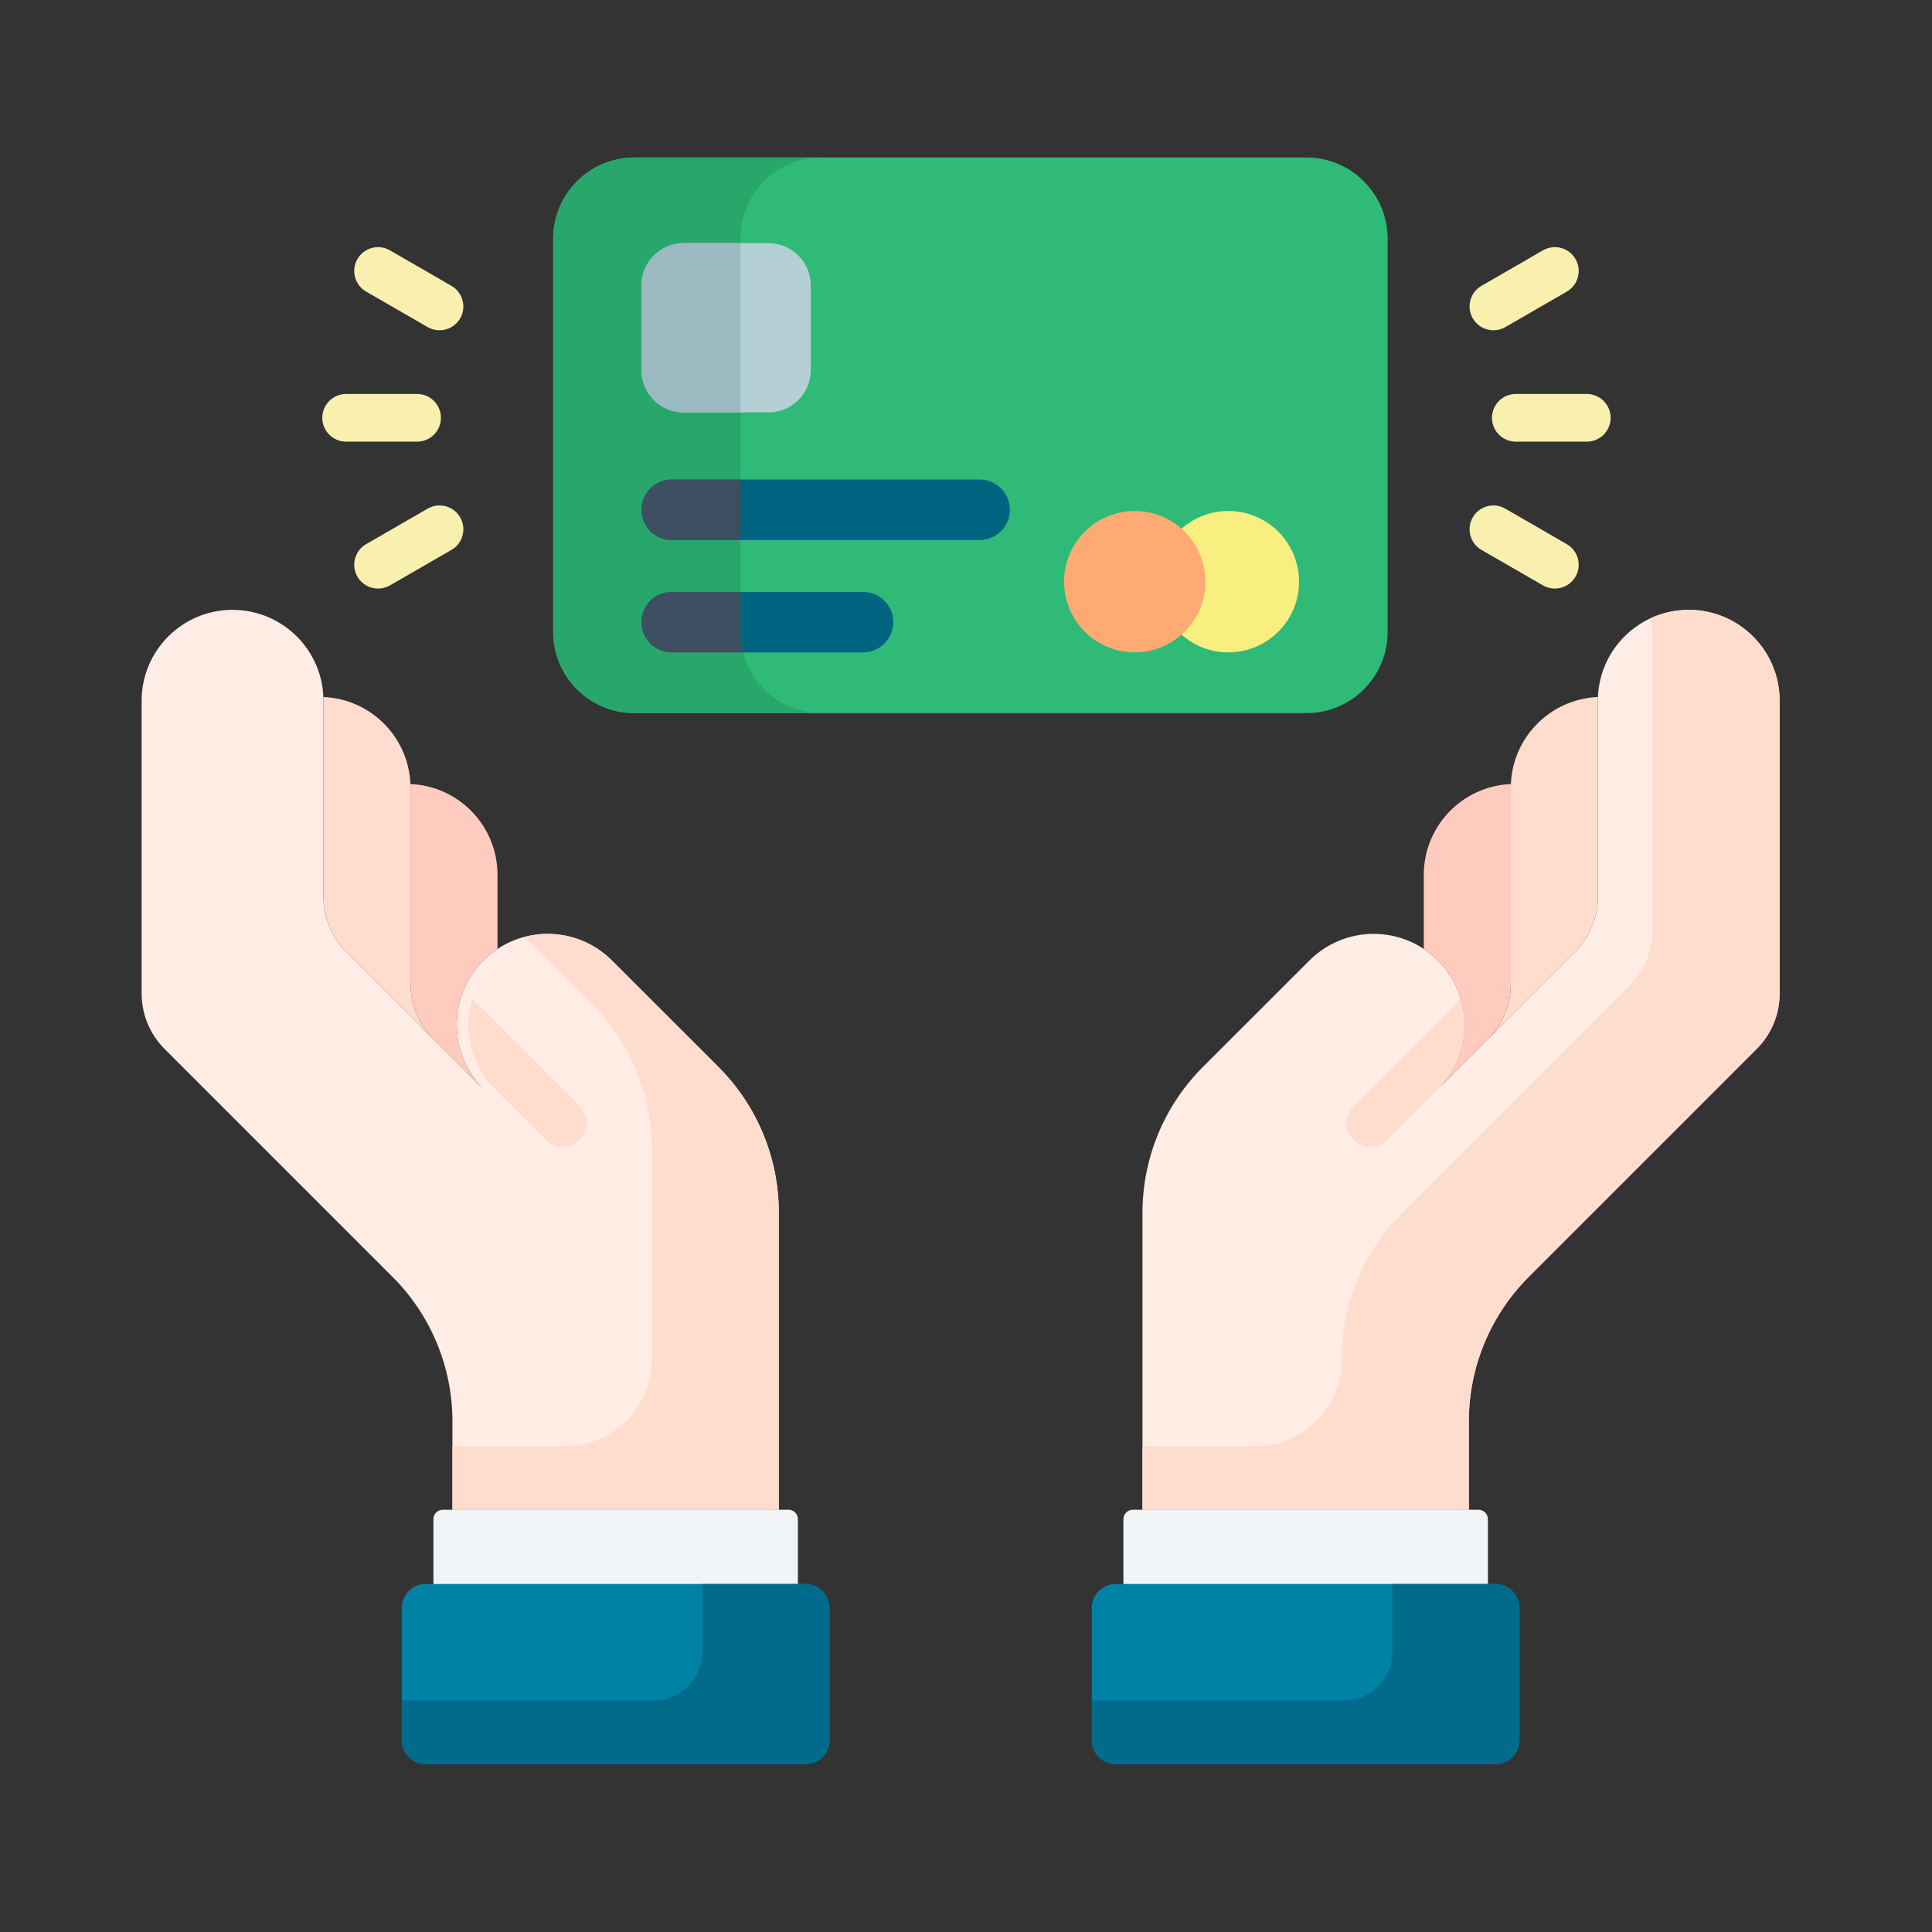 <?xml version="1.0" encoding="UTF-8"?>
<svg fill="none" viewBox="0 0 80 80" xmlns="http://www.w3.org/2000/svg">
<rect x="0" y="0" width="80" height="80" fill="#333333" stroke="none"/>
<g clip-path="url(#a)">
<path d="m17.272 18.288h-2.94c-0.545 0-0.987-0.442-0.987-0.987s0.442-0.987 0.987-0.987h2.94c0.545 0 0.986 0.442 0.986 0.987s-0.442 0.987-0.986 0.987z" fill="#F9EFAF"/>
<path d="m18.199 13.676c-0.167 0-0.337-0.043-0.492-0.132l-2.546-1.47c-0.472-0.272-0.633-0.876-0.361-1.347 0.272-0.472 0.876-0.634 1.347-0.361l2.546 1.47c0.472 0.272 0.633 0.876 0.361 1.347-0.183 0.317-0.514 0.493-0.855 0.493z" fill="#F9EFAF"/>
<path d="m15.655 24.372c-0.341 0-0.672-0.177-0.855-0.493-0.272-0.472-0.111-1.075 0.361-1.347l2.546-1.47c0.472-0.272 1.075-0.111 1.348 0.361 0.272 0.472 0.111 1.075-0.361 1.347l-2.546 1.47c-0.155 0.089-0.325 0.132-0.492 0.132z" fill="#F9EFAF"/>
<path d="m65.706 18.288h-2.94c-0.545 0-0.987-0.442-0.987-0.987s0.442-0.987 0.987-0.987h2.94c0.545 0 0.987 0.442 0.987 0.987s-0.442 0.987-0.987 0.987z" fill="#F9EFAF"/>
<path d="m61.839 13.676c-0.341 0-0.672-0.177-0.855-0.493-0.272-0.472-0.111-1.075 0.361-1.347l2.546-1.47c0.472-0.272 1.075-0.111 1.348 0.361 0.272 0.472 0.111 1.075-0.361 1.348l-2.546 1.47c-0.155 0.09-0.325 0.132-0.492 0.132z" fill="#F9EFAF"/>
<path d="m64.383 24.372c-0.167 0-0.337-0.043-0.492-0.132l-2.546-1.47c-0.472-0.272-0.633-0.876-0.361-1.347 0.272-0.472 0.876-0.634 1.347-0.361l2.546 1.47c0.472 0.272 0.633 0.876 0.361 1.347-0.183 0.316-0.514 0.493-0.855 0.493z" fill="#F9EFAF"/>
<path d="m69.927 25.253c-2.079 0-3.764 1.685-3.763 3.763v8.115c0 0.859-0.341 1.683-0.949 2.29l-5.673 5.673c1.47-1.47 1.47-3.853 0-5.322-1.47-1.47-3.853-1.47-5.322 0l-4.409 4.406c-1.603 1.601-2.503 3.772-2.503 6.037v12.299h13.514v-3.661c0-2.241 0.89-4.39 2.474-5.974l9.446-9.447c0.607-0.607 0.949-1.431 0.949-2.29v-12.127c0-2.079-1.685-3.764-3.764-3.764z" fill="#FFECE4"/>
<path d="m66.164 37.131v-8.114c0-0.052 0.002-0.103 0.004-0.155-2.006 0.081-3.608 1.733-3.608 3.76v8.114c0 0.859-0.341 1.683-0.949 2.29l3.605-3.605c0.607-0.607 0.948-1.431 0.948-2.29z" fill="#FFDDCE"/>
<path d="m59.542 39.772c1.47 1.47 1.47 3.853 0 5.322l2.069-2.069c0.607-0.607 0.949-1.431 0.949-2.29v-8.114c0-0.052 0.002-0.104 0.004-0.155-2.006 0.081-3.608 1.733-3.608 3.76v3.066c0.207 0.137 0.404 0.297 0.587 0.48z" fill="#FFCBBE"/>
<path d="m61.22 66.575h-14.311c-0.216 0-0.391-0.175-0.391-0.391v-3.278c0-0.216 0.175-0.391 0.391-0.391h14.311c0.216 0 0.391 0.175 0.391 0.391v3.278c0 0.216-0.175 0.391-0.391 0.391z" fill="#F1F4F6"/>
<path d="m61.932 65.589h-15.736c-0.545 0-0.986 0.442-0.986 0.987v5.487c0 0.545 0.442 0.986 0.986 0.986h15.736c0.545 0 0.986-0.442 0.986-0.986v-5.487c0-0.545-0.442-0.987-0.986-0.987z" fill="#0081A6"/>
<path d="m73.691 29.016c0-2.079-1.685-3.763-3.764-3.763-0.564 0-1.1 0.124-1.58 0.347 0.054 0.253 0.082 0.516 0.082 0.786v12.127c0 0.859-0.341 1.683-0.949 2.29l-9.447 9.447c-1.584 1.584-2.474 3.733-2.474 5.974v0.069c0 1.984-1.608 3.592-3.592 3.592h-4.661v2.631h13.514v-3.661c0-2.241 0.89-4.39 2.474-5.974l9.446-9.447c0.607-0.607 0.949-1.431 0.949-2.29v-12.127h2e-4z" fill="#FFDDCE"/>
<path d="m61.932 65.589h-4.275v2.816c0 1.112-0.901 2.013-2.013 2.013h-10.434v1.644c0 0.545 0.442 0.986 0.986 0.986h15.736c0.545 0 0.986-0.442 0.986-0.986v-5.487c0-0.545-0.442-0.987-0.986-0.987z" fill="#006B8A"/>
<path d="m59.542 45.095c1.012-1.011 1.327-2.455 0.946-3.736l-4.442 4.442c-0.385 0.385-0.385 1.01 0 1.395 0.193 0.193 0.445 0.289 0.698 0.289s0.505-0.096 0.698-0.289l2.101-2.101z" fill="#FFDDCE"/>
<path d="m9.63 25.253c2.079 0 3.764 1.685 3.763 3.763v8.115c0 0.859 0.341 1.683 0.948 2.29l5.673 5.673c-1.47-1.47-1.47-3.853 0-5.322 1.47-1.47 3.853-1.47 5.322 0l4.409 4.406c1.602 1.601 2.503 3.772 2.503 6.037v12.299h-13.514v-3.661c0-2.241-0.89-4.39-2.474-5.974l-9.447-9.447c-0.607-0.607-0.948-1.431-0.948-2.29v-12.127c0-2.079 1.685-3.763 3.764-3.763z" fill="#FFECE4"/>
<path d="m29.747 44.178-4.409-4.406c-0.978-0.979-2.361-1.306-3.611-0.981l2.759 2.756c1.602 1.6 2.503 3.772 2.503 6.037v8.708c0 1.984-1.608 3.592-3.592 3.592h-4.661v2.631h13.514v-12.3c0-2.265-0.9-4.437-2.503-6.037z" fill="#FFDDCE"/>
<path d="m13.394 37.131v-8.114c0-0.052-0.002-0.103-4e-3 -0.155 2.007 0.081 3.608 1.733 3.608 3.76v8.114c0 0.859 0.341 1.683 0.949 2.29l-3.605-3.605c-0.607-0.607-0.948-1.431-0.948-2.29z" fill="#FFDDCE"/>
<path d="m20.015 39.772c-1.47 1.47-1.47 3.853 0 5.322l-2.069-2.069c-0.607-0.607-0.949-1.431-0.949-2.29v-8.114c0-0.052-0.002-0.104-4e-3 -0.155 2.006 0.081 3.608 1.733 3.608 3.76v3.066c-0.207 0.137-0.404 0.297-0.587 0.48z" fill="#FFCBBE"/>
<path d="m18.338 66.575h14.311c0.216 0 0.391-0.175 0.391-0.391v-3.278c0-0.216-0.175-0.391-0.391-0.391h-14.311c-0.216 0-0.391 0.175-0.391 0.391v3.278c0 0.216 0.175 0.391 0.391 0.391z" fill="#F1F4F6"/>
<path d="m33.361 65.589h-15.736c-0.545 0-0.987 0.442-0.987 0.987v5.487c0 0.545 0.442 0.986 0.987 0.986h15.736c0.545 0 0.986-0.442 0.986-0.986v-5.487c0-0.545-0.442-0.987-0.986-0.987z" fill="#0081A6"/>
<path d="m33.361 65.589h-4.275v2.816c0 1.112-0.901 2.013-2.013 2.013h-10.434v1.644c0 0.545 0.442 0.986 0.987 0.986h15.736c0.545 0 0.986-0.442 0.986-0.986v-5.487c0-0.545-0.442-0.987-0.986-0.987z" fill="#006B8A"/>
<path d="m20.495 45.095c-1.012-1.011-1.327-2.455-0.946-3.736l4.442 4.442c0.385 0.385 0.385 1.01 0 1.395-0.193 0.193-0.445 0.289-0.698 0.289s-0.505-0.096-0.698-0.289l-2.1-2.101z" fill="#FFDDCE"/>
<path d="m54.096 29.529h-27.825c-1.858 0-3.364-1.506-3.364-3.363v-16.281c0-1.858 1.506-3.363 3.364-3.363h27.825c1.858 0 3.364 1.506 3.364 3.363v16.281c0 1.857-1.506 3.363-3.364 3.363z" fill="#2FBA78"/>
<path d="m30.658 26.166v-16.281c0-1.858 1.506-3.363 3.363-3.363h-7.751c-1.858 0-3.364 1.506-3.364 3.363v16.281c0 1.857 1.506 3.363 3.364 3.363h7.751c-1.857 0-3.363-1.506-3.363-3.363z" fill="#29A76B"/>
<path d="m31.819 17.077h-3.505c-0.968 0-1.752-0.785-1.752-1.752v-3.505c0-0.967 0.784-1.752 1.752-1.752h3.506c0.967 0 1.752 0.785 1.752 1.752v3.505c-3e-4 0.968-0.785 1.752-1.752 1.752z" fill="#B4D0D5"/>
<path d="m28.314 10.067c-0.968 0-1.752 0.785-1.752 1.752v3.505c0 0.968 0.784 1.752 1.752 1.752h2.345v-7.01h-2.345z" fill="#9BB9C1"/>
<path d="m53.79 24.086c0 1.617-1.311 2.927-2.927 2.927-1.617 0-2.928-1.31-2.928-2.927 0-1.617 1.311-2.927 2.928-2.927 1.617 0 2.927 1.31 2.927 2.927z" fill="#F9EE80"/>
<path d="m49.914 24.086c0 1.617-1.31 2.927-2.927 2.927-1.617 0-2.927-1.31-2.927-2.927 0-1.617 1.31-2.927 2.927-2.927 1.617 0 2.927 1.31 2.927 2.927z" fill="#FFAA75"/>
<path d="m40.566 22.361h-12.753c-0.691 0-1.252-0.56-1.252-1.252 0-0.692 0.561-1.252 1.252-1.252h12.753c0.691 0 1.252 0.56 1.252 1.252 0 0.691-0.561 1.252-1.252 1.252z" fill="#016582"/>
<path d="m35.738 27.014h-7.924c-0.691 0-1.252-0.56-1.252-1.252 0-0.692 0.561-1.252 1.252-1.252h7.924c0.691 0 1.252 0.56 1.252 1.252 0 0.691-0.561 1.252-1.252 1.252z" fill="#016582"/>
<path d="m27.814 19.857c-0.691 0-1.252 0.561-1.252 1.252s0.561 1.252 1.252 1.252h2.845v-2.504h-2.845z" fill="#3E4F61"/>
<path d="m30.658 24.51h-2.845c-0.691 0-1.252 0.56-1.252 1.252 0 0.691 0.561 1.252 1.252 1.252h2.953c-0.07-0.271-0.108-0.555-0.108-0.848v-1.656z" fill="#3E4F61"/>
</g>
<defs>
<clipPath id="a">
<rect width="80" height="80" fill="#fff"/>
</clipPath>
</defs>
</svg>
